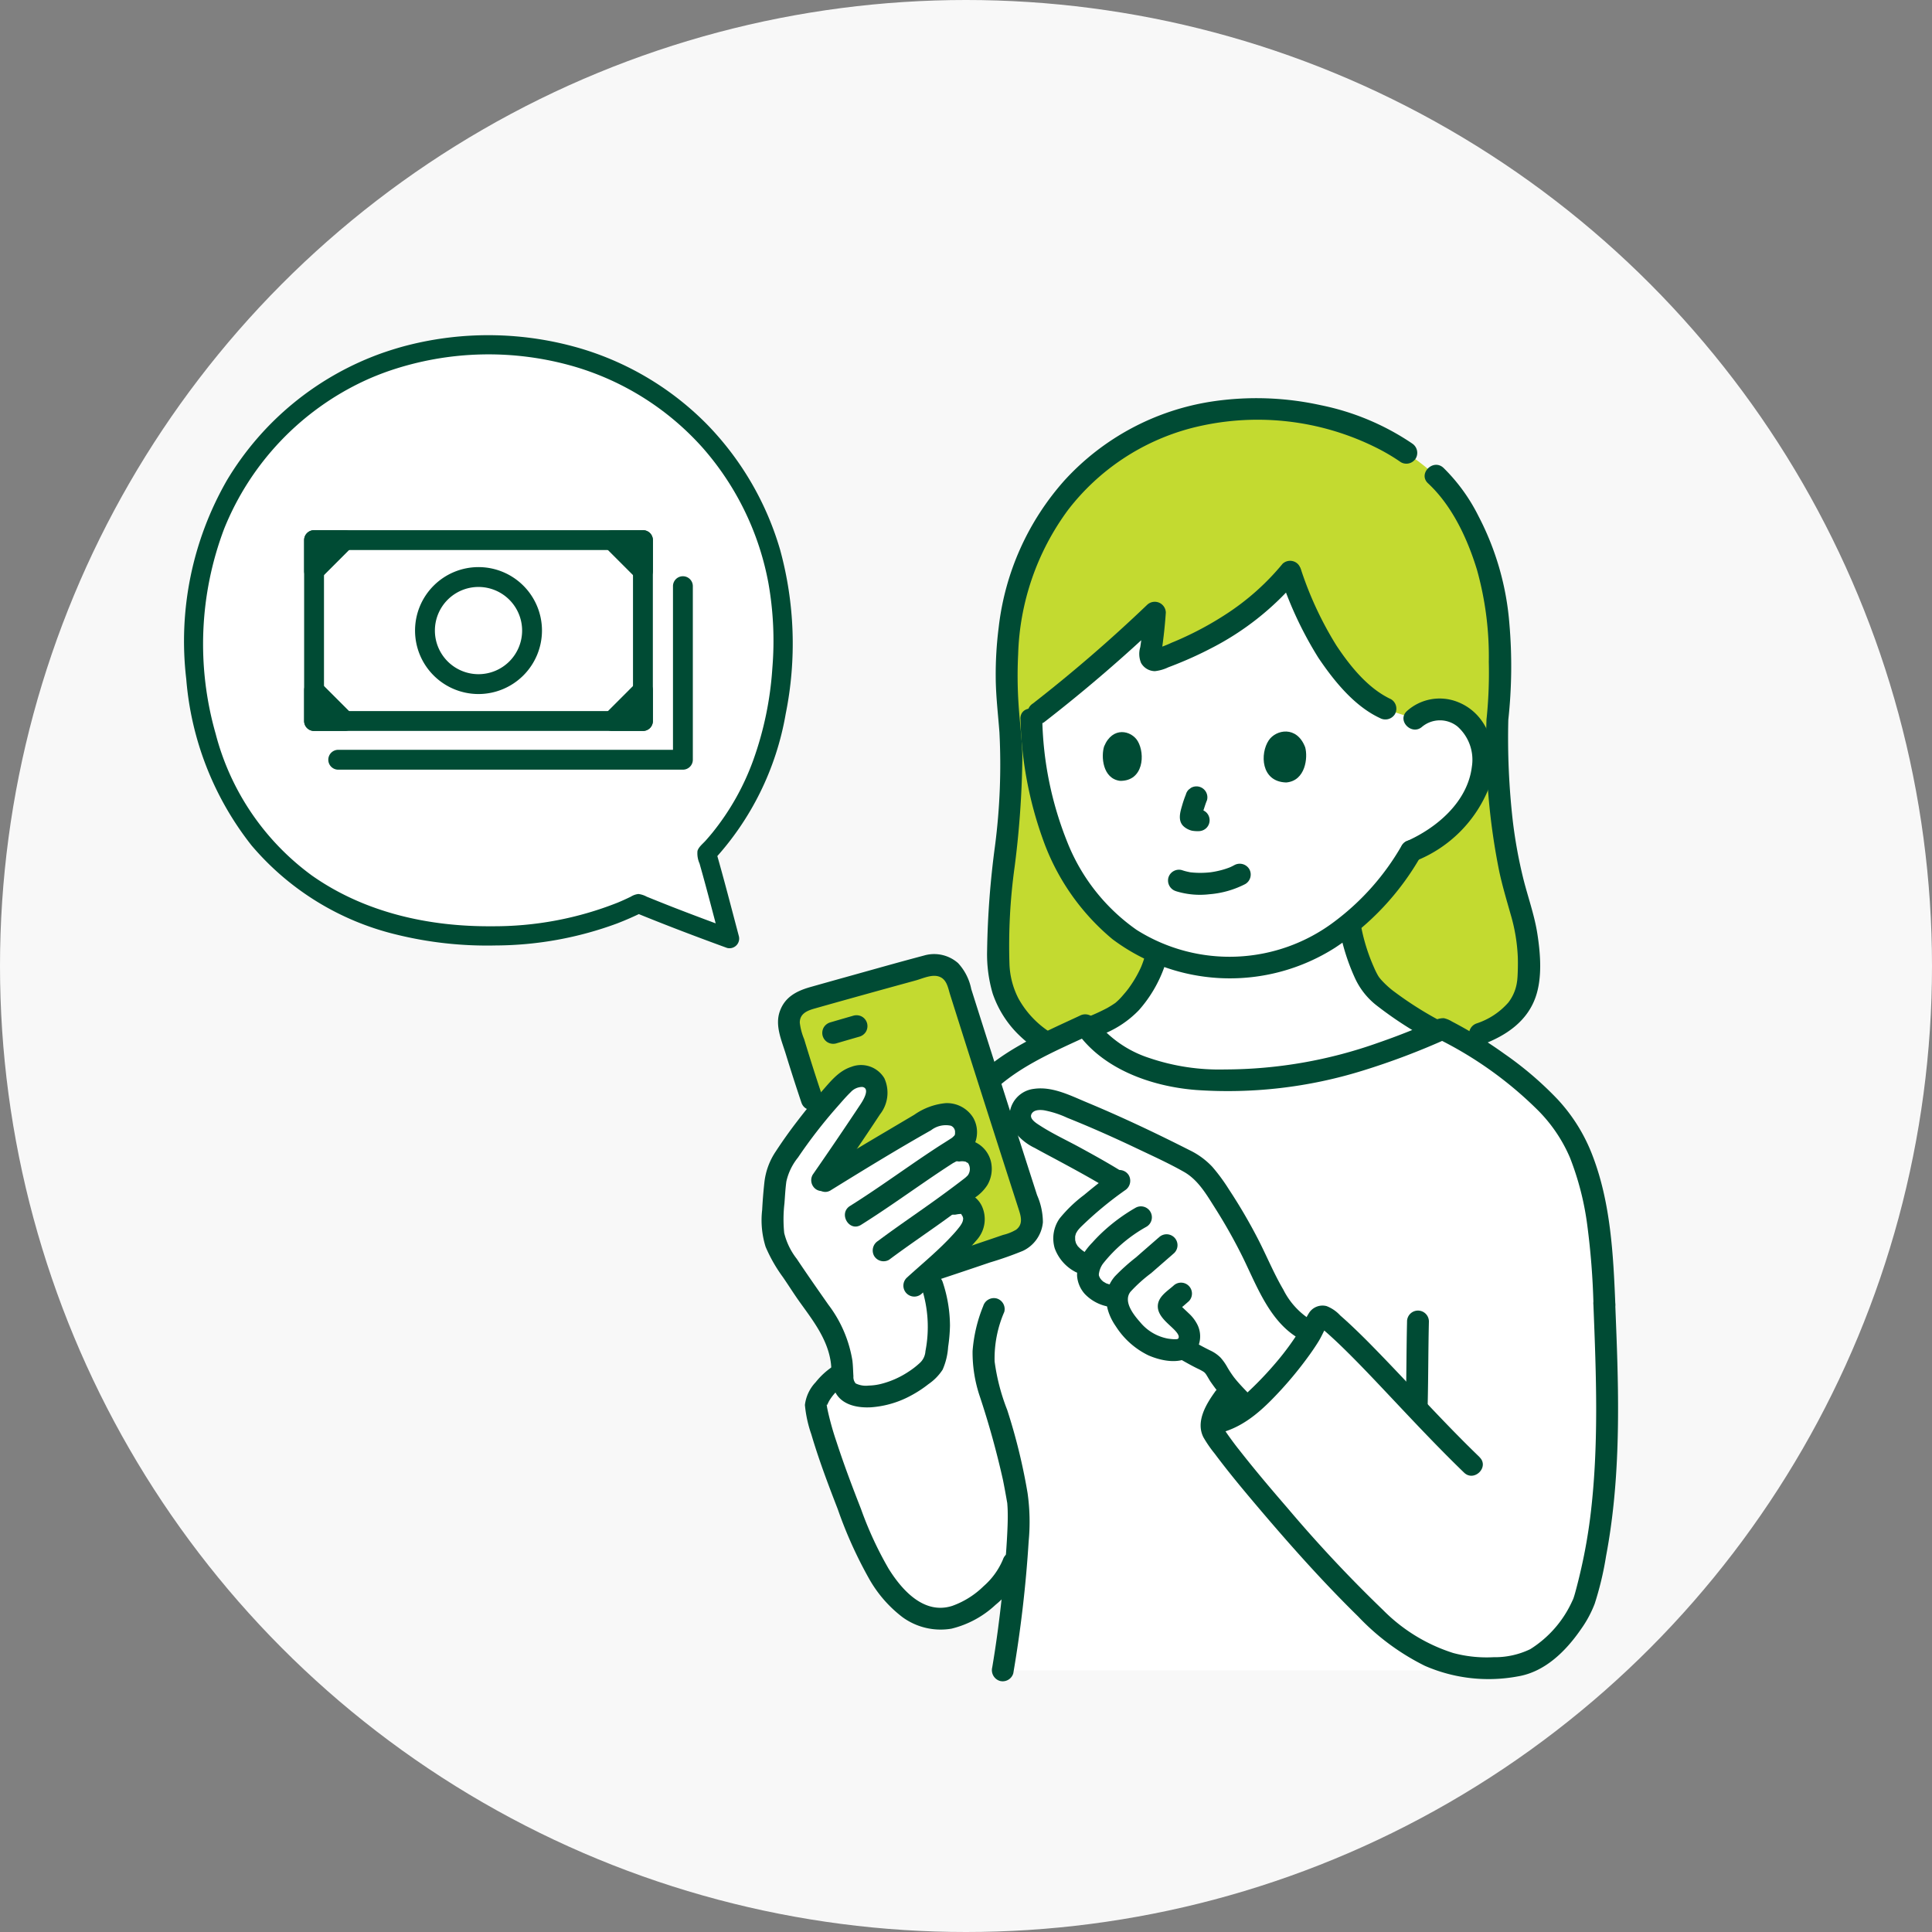 <svg xmlns="http://www.w3.org/2000/svg" width="225" height="225"><rect width="100%" height="100%" fill="#808080" stroke="none"/><defs><clipPath id="a"><path data-name="Rectangle 7306" fill="#004b34" d="M0 0h45.268v27.888H0z"/></clipPath></defs><g data-name="Group 32489" transform="translate(-191 -700)"><circle data-name="Ellipse 246" cx="112.5" cy="112.5" r="112.5" transform="translate(191 700)" fill="#f8f8f8"/><g data-name="8377_color"><path data-name="Path 269377" d="M358.214 755.393a34.292 34.292 0 00-3.428-2.668 5.345 5.345 0 00-.247-.171 24.667 24.667 0 00-5.327-2.694 32.256 32.256 0 00-12.1-2.214 28.462 28.462 0 00-18.724 6.718c-6.914 6.1-11.063 14.59-10 28.455 1.491 10.409-1.834 21.634-1.056 30.215a10.928 10.928 0 005.074 8.122 83.178 83.178 0 0024.583 4.068c13.04 0 26.346-4.821 26.346-4.821 5.558-2.061 5.65-5.559 5.694-7.594a21.465 21.465 0 00-1.094-7.376c-.984-3.262-2.788-9.885-2.558-21.6a73.162 73.162 0 00.186-10.178c-.265-6.543-3.031-13.937-7.226-18.14a4.27 4.27 0 00-.133-.124" fill="#c3da30"/><path data-name="Path 269378" d="M321.03 775.44a312.502 312.502 0 004.468-4.1 52.098 52.098 0 01-.557 4.894.564.564 0 00.731.631c6.189-2.106 11.884-5.72 15.583-10.287a68.82 68.82 0 003.142 7.314c1.485 2.926 5.223 7.99 8.506 8.859.86.324 1.98.644 2.841.969a4.506 4.506 0 015.583-.248 6.229 6.229 0 012.4 5.3 10.284 10.284 0 01-2.154 5.575 14.834 14.834 0 01-6.226 4.77 28.819 28.819 0 01-5.714 7.154 23.266 23.266 0 01-9 5.446 21.485 21.485 0 01-11.949.239 21.186 21.186 0 01-5.977-2.593 20.509 20.509 0 01-5.431-5.327 27.824 27.824 0 01-4.154-8.236 38.547 38.547 0 01-1.715-8.249 46.776 46.776 0 01-.288-3.911c.577-.424 1.311-1.007 1.971-1.473 2.587-2.021 5.291-4.347 7.94-6.727z" fill="#fff"/><path data-name="Path 269379" d="M322.234 817.291c.24-.243.455-.5.693-.776a13.159 13.159 0 002.615-4.8 13.753 13.753 0 002 .606 29.9 29.9 0 004.794.636 26.566 26.566 0 005.226-.445c.986-.2 1.939-.434 2.863-.72a16.909 16.909 0 007.669-4.744 22.483 22.483 0 002.156 6.956c1.045 2.124 5.588 4.719 8.1 6.095-8.929 3.906-18.311 6.549-29.086 5.473-3.738-.371-9-2.36-11.566-5.763a23.093 23.093 0 003.765-1.872 5.118 5.118 0 00.776-.65z" fill="#fff"/><path data-name="Path 269380" d="M347.024 808.353a24.379 24.379 0 001.77 5.546 8.565 8.565 0 002.434 3.124 43.364 43.364 0 007.123 4.534c1.439.784 2.725-1.413 1.285-2.2a41.467 41.467 0 01-6.487-4.036 10.994 10.994 0 01-1.326-1.246s-.254-.316-.119-.135a4.643 4.643 0 01-.2-.29 8.564 8.564 0 01-.472-.944 21.779 21.779 0 01-1.557-5.032 1.285 1.285 0 00-1.567-.889 1.3 1.3 0 00-.889 1.566z" fill="#004b34"/><path data-name="Path 269381" d="M319.013 820.609a11.905 11.905 0 004.621-2.964 15.28 15.28 0 003.04-5.246 1.283 1.283 0 00-.889-1.565 1.3 1.3 0 00-1.565.889c-.066.2-.135.4-.212.6 0 0-.15.371-.065.171-.042.1-.087.2-.132.294a13.158 13.158 0 01-.636 1.2q-.331.555-.712 1.079l-.132.18c.068-.092-.12.151-.138.172-.142.175-.29.346-.437.516a6.948 6.948 0 01-.831.836h.006l-.109.077c-.119.077-.236.159-.356.234q-.28.176-.569.336a23.724 23.724 0 01-2.169 1 1.276 1.276 0 00-.457 1.741 1.313 1.313 0 001.741.457z" fill="#004b34"/><path data-name="Path 269382" d="M356.644 784.617a3.26 3.26 0 014.092-.01 5.173 5.173 0 011.679 4.666c-.491 4.121-4.117 7.176-7.689 8.735a1.281 1.281 0 00-.457 1.741 1.3 1.3 0 001.741.457 15.217 15.217 0 008.4-8.474c1.348-3.688.25-8.5-3.719-10.009a5.7 5.7 0 00-5.85 1.094c-1.2 1.117.6 2.913 1.8 1.8z" fill="#004b34"/><path data-name="Path 269383" d="M309.845 783.73a44.35 44.35 0 002.6 13.984 26.72 26.72 0 008.1 11.654 22.793 22.793 0 0025.94 1 31.211 31.211 0 009.964-10.622 1.274 1.274 0 00-2.2-1.285 29.132 29.132 0 01-7.8 8.836 20.268 20.268 0 01-23.073 1 22.642 22.642 0 01-8.07-10.205 40.5 40.5 0 01-2.923-14.354c-.059-1.633-2.605-1.641-2.545 0z" fill="#004b34"/><path data-name="Path 269384" d="M355.428 751.626a29.384 29.384 0 00-10.636-4.443 34.769 34.769 0 00-12.645-.424 29.222 29.222 0 00-17.161 9.169 31 31 0 00-7.682 17.165 43.287 43.287 0 00-.342 5.747c.009 2.174.271 4.3.433 6.458a73.56 73.56 0 01-.515 13.2 102.655 102.655 0 00-.923 12.256 16.23 16.23 0 00.646 4.94 12.279 12.279 0 002.721 4.5 15.59 15.59 0 002.453 2.065 1.284 1.284 0 001.741-.457 1.3 1.3 0 00-.457-1.741 10.976 10.976 0 01-3.46-3.791 9.487 9.487 0 01-1.036-3.915 66.645 66.645 0 01.6-11.419 109.3 109.3 0 00.9-12.657c-.019-2.11-.313-4.177-.445-6.276a50.3 50.3 0 01-.046-5.815 29.761 29.761 0 015.8-16.788 26.656 26.656 0 0114.292-9.521 30.956 30.956 0 0121.876 2.39 23.009 23.009 0 012.605 1.561 1.283 1.283 0 001.741-.457 1.3 1.3 0 00-.457-1.741z" fill="#004b34"/><path data-name="Path 269385" d="M363.681 821.631c2.7-1.022 5.136-2.651 6.14-5.469.811-2.272.58-5.09.222-7.4-.347-2.24-1.136-4.377-1.674-6.575a55.471 55.471 0 01-1.195-6.628 85.862 85.862 0 01-.517-11.728l-.934 1.227a1.343 1.343 0 00.934-1.227 57.563 57.563 0 00.125-11.2 32.568 32.568 0 00-3.6-12.526 20.973 20.973 0 00-4.076-5.621c-1.2-1.114-3 .681-1.8 1.8 2.815 2.618 4.591 6.448 5.7 10.068a37.466 37.466 0 011.379 10.74 52.48 52.48 0 01-.271 6.739l.935-1.223a1.316 1.316 0 00-.934 1.227 76.641 76.641 0 001.505 17.738c.363 1.663.848 3.283 1.311 4.919a20.543 20.543 0 01.837 5.1 27.004 27.004 0 01-.04 2.197c-.007.1-.017.2-.025.293-.031.366.019-.053-.021.169a5.086 5.086 0 01-1.014 2.492 8.367 8.367 0 01-3.659 2.431 1.308 1.308 0 00-.889 1.565 1.282 1.282 0 001.565.889z" fill="#004b34"/><path data-name="Path 269386" d="M340.078 767.06a43.372 43.372 0 004.454 9.537c1.81 2.685 4.175 5.632 7.178 7.03a1.31 1.31 0 001.741-.457 1.284 1.284 0 00-.457-1.741c-2.673-1.244-4.768-3.861-6.363-6.265a40.874 40.874 0 01-4.1-8.78 1.307 1.307 0 00-1.566-.889 1.284 1.284 0 00-.889 1.566z" fill="#004b34"/><path data-name="Path 269387" d="M340.348 765.684a28.935 28.935 0 01-6.69 5.924 37.43 37.43 0 01-4.056 2.28c-.709.344-1.427.669-2.158.963a12 12 0 01-2.28.815h.677q.347 1.067.391.513l.039-.26q.048-.322.092-.645a55.484 55.484 0 00.408-3.937 1.288 1.288 0 00-2.174-.9 172.971 172.971 0 01-13.312 11.497 1.314 1.314 0 00-.457 1.741 1.281 1.281 0 001.741.457 179.2 179.2 0 0013.829-11.898l-2.174-.9c-.095 1.35-.226 2.7-.43 4.035a2.743 2.743 0 00.092 1.834 1.87 1.87 0 001.614.959 4.844 4.844 0 001.57-.453c.563-.209 1.12-.432 1.673-.664a42.223 42.223 0 003.141-1.464 32.669 32.669 0 0010.262-8.1 1.309 1.309 0 000-1.8 1.282 1.282 0 00-1.8 0z" fill="#004b34"/><path data-name="Path 269388" d="M288.868 860.086a6.946 6.946 0 00-2.868 3.378c.2 3.093 4.235 13.153 5.509 16.247a25.285 25.285 0 003.588 6.008 7.391 7.391 0 005.553 2.816c3.15-.049 7.462-3.712 8.378-6.575l.417-1.3c-.329 4.463-1.038 10.2-1.667 13.872h56.67l3.282-.583c4.227-.751 7.436-6.313 7.843-7.773 2.553-9.141 2.665-17.2 2.531-27.175-.079-2.382-.173-4.762-.265-7.138-.25-6.292-.742-13.89-3.742-19.427-2.792-5.154-10.6-10.361-15.118-12.611-9.12 4.06-18.688 6.854-29.717 5.753-3.894-.389-9.438-2.528-11.872-6.194-3.561 1.667-9.329 4.092-12.539 7.747z" fill="#fff"/><path data-name="Path 269389" d="M288.226 858.987a8.632 8.632 0 00-2.236 1.987 4.641 4.641 0 00-1.25 2.647 14.4 14.4 0 00.746 3.417c.869 2.952 1.962 5.841 3.075 8.708a50.155 50.155 0 003.6 8.017 14.7 14.7 0 003.966 4.589 7.548 7.548 0 005.681 1.322 11.477 11.477 0 005.127-2.773 10.919 10.919 0 003.32-4.6c.525-1.555-1.933-2.223-2.455-.677a8.46 8.46 0 01-2.247 3.1 10.022 10.022 0 01-3.646 2.293c-3.255 1.05-5.826-1.759-7.432-4.348a42.037 42.037 0 01-3.21-6.951c-1.015-2.59-2-5.2-2.859-7.843a33.675 33.675 0 01-1.022-3.659 16.398 16.398 0 01-.076-.4l-.022-.141c-.031-.176.064.228.009.072-.08-.227.08-.187-.041-.011.131-.189.212-.427.333-.627a5.821 5.821 0 011.919-1.923c1.384-.869.106-3.072-1.284-2.2z" fill="#004b34"/><path data-name="Path 269390" d="M354.864 853.938c-.076 3.2-.065 6.4-.141 9.6a1.273 1.273 0 102.545 0c.076-3.2.065-6.4.141-9.6a1.273 1.273 0 10-2.545 0z" fill="#004b34"/><path data-name="Path 269391" d="M305.503 852.107a17.286 17.286 0 00-1.237 5.234 15.994 15.994 0 00.862 5.345 99.974 99.974 0 012.679 9.678q.243 1.214.452 2.434c.117.683.019-.159.053.356.012.181.027.362.034.544.038.911.007 1.825-.036 2.735-.116 2.508-.356 5.01-.631 7.505-.3 2.76-.66 5.515-1.126 8.256a1.311 1.311 0 00.889 1.565 1.284 1.284 0 001.566-.889 144.537 144.537 0 001.79-15.369 23.929 23.929 0 00-.129-5.632 67.979 67.979 0 00-2.368-9.664 24 24 0 01-1.469-5.655 13.592 13.592 0 011.126-5.767 1.285 1.285 0 00-.889-1.566 1.3 1.3 0 00-1.565.889z" fill="#004b34"/><path data-name="Path 269392" d="M376.565 851.863c.329 8.3.664 16.693-.383 24.961a61.962 61.962 0 01-1.019 5.77q-.326 1.455-.719 2.893c-.062.227-.131.448-.206.671s.1-.212 0 .012l-.148.315a12.883 12.883 0 01-4.878 5.577 9.506 9.506 0 01-4.281.936 15.072 15.072 0 01-4.691-.49 19.984 19.984 0 01-8.182-5.016 158 158 0 01-11.13-11.883c-1.732-2-3.441-4.014-5.085-6.084q-.256-.323-.511-.648c-.037-.048-.218-.282-.1-.122l-.246-.318a46.997 46.997 0 01-.8-1.079c-.208-.29-.413-.583-.606-.883-.049-.076-.183-.3-.174-.277a2.116 2.116 0 01.1-.822 7.538 7.538 0 011.151-1.947 1.283 1.283 0 00-.457-1.741 1.3 1.3 0 00-1.741.457c-1.033 1.443-2.227 3.461-1.3 5.256a14.337 14.337 0 001.3 1.884c1.516 2.031 3.134 3.987 4.772 5.921 3.8 4.493 7.731 8.925 11.937 13.047a27.509 27.509 0 007.783 5.754 18.572 18.572 0 0010.812 1.225c3.171-.522 5.612-2.959 7.365-5.507a13.217 13.217 0 001.591-2.958 36.661 36.661 0 001.322-5.543c1.61-8.484 1.535-17.216 1.208-25.81q-.067-1.774-.139-3.547c-.065-1.632-2.61-1.641-2.545 0z" fill="#004b34"/><path data-name="Path 269393" d="M305.754 828.03c3.234-3.627 7.974-5.535 12.282-7.548l-1.741-.457c3.036 4.473 8.784 6.5 13.964 6.912a53.008 53.008 0 0019.4-2.238 84.688 84.688 0 009.969-3.777h-1.284a44.436 44.436 0 0111.579 8.2 17.6 17.6 0 013.915 5.7 33.24 33.24 0 012.024 7.93 87.592 87.592 0 01.712 9.113c.065 1.633 2.611 1.641 2.545 0-.231-5.768-.549-11.787-2.633-17.233a20.076 20.076 0 00-4.089-6.605 40.183 40.183 0 00-6.184-5.289 50.284 50.284 0 00-6.131-3.778 2.969 2.969 0 00-.927-.381 2.246 2.246 0 00-1.223.333q-1.084.477-2.18.926a78.427 78.427 0 01-4.2 1.585 53.5 53.5 0 01-17.88 3.125 25.31 25.31 0 01-8.8-1.326 13.074 13.074 0 01-6.374-4.478 1.316 1.316 0 00-1.741-.457c-4.507 2.108-9.412 4.148-12.8 7.946-1.086 1.22.707 3.026 1.8 1.8z" fill="#004b34"/><path data-name="Path 269394" d="M334.406 841.353q-.861-1.432-1.8-2.818a11.28 11.28 0 00-2.111-2.509 14.747 14.747 0 00-2.63-1.491c-3.912-1.995-8.258-3.981-11.893-5.442-1.78-.715-3.2-1.309-4.618-.992a2.091 2.091 0 00-1.558 1.679 2.116 2.116 0 00.9 1.821 9.512 9.512 0 001.862 1.207c2.488 1.344 6.212 3.3 8.648 4.846q-2.419 1.793-4.666 3.807a3.894 3.894 0 00-1.579 2.418c-.122 1.311.452 2.272 1.909 3.135l.971.575a2.117 2.117 0 00.164 1.871c.523.866 1.395 1.413 3.083 1.535a3.879 3.879 0 00.671 2.39c1.5 2.327 3.332 3.818 6.079 3.835a1.789 1.789 0 00.927-.208c.183.1.285.159.285.159.766.427 1.559.873 2.03 1.1a4.109 4.109 0 011.082.655 4.543 4.543 0 01.72 1.029 20.336 20.336 0 003.128 3.762l.268.227c.318-.265.553-.506.742-.677a37.718 37.718 0 004.4-4.789 27.841 27.841 0 002.26-3.319l-.318-.135a7.688 7.688 0 01-3.222-2.969 40.378 40.378 0 01-3.035-5.727q-1.241-2.543-2.699-4.975z" fill="#fff"/><path data-name="Path 269395" d="M328.409 858.271c.705.393 1.406.8 2.134 1.147a6.188 6.188 0 01.563.3c.077.047.207.151.071.034a2.621 2.621 0 01.243.243c-.119-.133-.013-.014.039.065s.1.159.152.244c.111.186.218.374.334.558a25.348 25.348 0 003.167 3.757 1.283 1.283 0 001.8 0 1.3 1.3 0 000-1.8c-.559-.6-1.139-1.177-1.681-1.791-.116-.131-.23-.265-.34-.4l-.2-.248c.112.142.034.043-.03-.045a12.578 12.578 0 01-.706-1.072 6.182 6.182 0 00-.809-1.156 4.214 4.214 0 00-1.211-.836c-.761-.371-1.5-.785-2.239-1.2a1.274 1.274 0 10-1.285 2.2z" fill="#004b34"/><path data-name="Path 269396" d="M321.418 836.29c-1.545-.948-3.132-1.827-4.723-2.694-1.513-.823-3.111-1.563-4.56-2.5-.4-.259-1.3-.785-1.007-1.358.262-.508.963-.5 1.452-.435a11.285 11.285 0 012.7.871q1.321.53 2.63 1.088 2.768 1.188 5.489 2.486c1.837.874 3.722 1.726 5.492 2.732 1.654.94 2.631 2.661 3.623 4.223q1.63 2.566 3 5.282c1.834 3.622 3.325 8.189 7.2 10.135 1.46.733 2.75-1.462 1.284-2.2a8.781 8.781 0 01-3.54-3.726c-1.12-1.906-1.955-3.966-2.969-5.929a62.678 62.678 0 00-3.379-5.764 21.292 21.292 0 00-1.928-2.618 8.945 8.945 0 00-2.631-1.927c-3.946-2-7.943-3.895-12.029-5.594-1.912-.8-3.993-1.866-6.122-1.553a3.213 3.213 0 00-2.5 4.613 6.4 6.4 0 002.618 2.274c.907.506 1.83.986 2.744 1.479 1.977 1.066 3.955 2.138 5.87 3.314 1.4.859 2.679-1.342 1.284-2.2z" fill="#004b34"/><path data-name="Path 269397" d="M320.728 836.429q-1.777 1.317-3.476 2.735a16.026 16.026 0 00-2.853 2.741 4.037 4.037 0 00-.563 3.483 5.061 5.061 0 002.386 2.728 1.274 1.274 0 001.284-2.2 3.823 3.823 0 01-.968-.768c-.15-.159 0 .027-.059-.076-.05-.083-.1-.166-.148-.249s-.049-.126-.008-.006c-.037-.109-.062-.216-.093-.326s-.016-.13-.006 0a3.76 3.76 0 01-.012-.3 2.019 2.019 0 01.015-.31c-.026.155.04-.1.053-.146.03-.1-.031.021.057-.139a3.1 3.1 0 01.178-.294 4.494 4.494 0 01.34-.391 41.82 41.82 0 015.155-4.285 1.313 1.313 0 00.457-1.741 1.282 1.282 0 00-1.741-.457z" fill="#004b34"/><path data-name="Path 269398" d="M323.216 840.674a20.9 20.9 0 00-3.528 2.555 18.974 18.974 0 00-1.481 1.485 8 8 0 00-1.3 1.75 4.673 4.673 0 00-.471 2.121 3.546 3.546 0 00.9 2.111 5.048 5.048 0 003.463 1.55 1.28 1.28 0 001.273-1.273 1.3 1.3 0 00-1.273-1.273 7.478 7.478 0 01-.6-.126c-.124-.034-.244-.073-.364-.118s.12.08-.073-.038c-.093-.057-.189-.112-.283-.168-.2-.119.066.072-.031-.025-.06-.06-.124-.115-.182-.177s-.2-.293-.053-.057a1.457 1.457 0 01-.233-.445c-.042-.142 0 .155-.005-.083-.011-.328-.059.178.013-.173a2.563 2.563 0 01.472-1.134 16.968 16.968 0 015.042-4.282 1.274 1.274 0 10-1.285-2.2z" fill="#004b34"/><path data-name="Path 269399" d="M325.935 844.129l-2.683 2.339a23.013 23.013 0 00-2.411 2.174c-1.538 1.788-1.145 4.027.123 5.843a9.313 9.313 0 003.765 3.353c1.656.725 4.189 1.212 5.467-.424a3.059 3.059 0 00.22-3.208 4.592 4.592 0 00-.981-1.263c-.207-.2-.424-.4-.633-.6-.07-.068-.14-.137-.207-.208s-.139-.151-.2-.23q-.144-.192 0 .075l-.174.642a2.857 2.857 0 01.551-.488l.687-.6a1.273 1.273 0 00-1.8-1.8c-.756.663-1.847 1.318-1.821 2.446.023 1.007.991 1.789 1.661 2.427.293.279 1.02.95.7 1.295-.122.13-.94.034-1.232-.017a5.48 5.48 0 01-3.189-1.909c-.755-.851-2-2.4-1.128-3.531a17.294 17.294 0 012.411-2.174l2.682-2.339a1.273 1.273 0 10-1.8-1.8z" fill="#004b34"/><path data-name="Path 269400" d="M363.306 869.69c-4.279-4.12-8.219-8.565-12.376-12.806a83.145 83.145 0 00-2.628-2.584q-.6-.563-1.222-1.105a4.221 4.221 0 00-1.584-1.086 1.866 1.866 0 00-2 .726c-.424.636-.706 1.385-1.107 2.043a30.878 30.878 0 01-2.661 3.659 40.949 40.949 0 01-3.544 3.717 8.6 8.6 0 01-3.59 2.121 1.274 1.274 0 00.677 2.455c2.874-.8 5-2.88 6.966-5.018a43.688 43.688 0 002.99-3.643c.48-.649.94-1.313 1.36-2 .4-.656.682-1.409 1.107-2.043l-.457.457c-.244.187-.848-.336-.328.1l.371.318q.452.393.894.8c.644.591 1.273 1.2 1.891 1.815 1.409 1.4 2.777 2.841 4.14 4.285 3.058 3.24 6.091 6.5 9.3 9.6 1.18 1.136 2.983-.661 1.8-1.8z" fill="#004b34"/><path data-name="Path 269401" d="M299.611 847.922c1.4-.462 6.514-2.167 9.713-3.288a2.806 2.806 0 001.747-3.514 5221.4 5221.4 0 01-8.56-26.8 2.8 2.8 0 00-3.416-1.862c-4 1.094-10.028 2.754-14.186 3.939a2.806 2.806 0 00-1.922 3.5c.755 2.535 1.653 5.43 2.575 8.154l7.129 21.793z" fill="#c3da30"/><path data-name="Path 269402" d="M286.789 827.719q-.757-2.242-1.461-4.5-.345-1.1-.679-2.205a7.076 7.076 0 01-.506-1.918c0-1.052.864-1.4 1.732-1.644q1.933-.549 3.871-1.088 3.942-1.1 7.888-2.18c.878-.241 2.021-.818 2.9-.379.764.379.89 1.314 1.124 2.054q3.94 12.461 7.954 24.9c.278.863.587 1.8-.277 2.453a5.428 5.428 0 01-1.521.607q-1.007.348-2.019.689-3.258 1.109-6.525 2.19c-1.548.511-.885 2.969.677 2.454q3.172-1.048 6.336-2.125a40.432 40.432 0 003.85-1.355 4.091 4.091 0 002.322-3.328 7.913 7.913 0 00-.677-3.156q-.477-1.489-.959-2.979-1.144-3.563-2.283-7.125-2.221-6.946-4.425-13.9a6.227 6.227 0 00-1.535-3.022 4.215 4.215 0 00-3.994-.874c-2.829.748-5.645 1.548-8.464 2.333q-2.371.659-4.74 1.329c-1.618.459-2.991 1.169-3.573 2.863-.565 1.644.218 3.346.7 4.914q.875 2.848 1.825 5.674c.521 1.544 2.981.882 2.454-.677z" fill="#004b34"/><path data-name="Path 269403" d="M288.369 821.518q1.36-.4 2.721-.79a1.321 1.321 0 00.761-.583 1.3 1.3 0 00.128-.98 1.284 1.284 0 00-.583-.76 1.314 1.314 0 00-.981-.128q-1.361.392-2.721.79a1.323 1.323 0 00-.76.583 1.3 1.3 0 00-.128.98 1.284 1.284 0 00.583.76 1.308 1.308 0 00.98.128z" fill="#004b34"/><path data-name="Path 269404" d="M294.499 862.234a7.57 7.57 0 01-3.365.324 2.545 2.545 0 01-1.432-.594 3.514 3.514 0 01-.611-2.457c-.165-4.389-2.88-6.86-5.266-10.552-.477-.936-2.329-2.987-2.762-5.174a27.864 27.864 0 01.121-4.863 10.4 10.4 0 01.4-2.6 11.76 11.76 0 01.852-1.578 59.427 59.427 0 016.742-8.464 3.269 3.269 0 012.248-.974 1.808 1.808 0 011.7 1.761 4.044 4.044 0 01-.665 1.956c-2.056 3.042-4.189 6.262-6.1 8.964 3.507-2.2 8.1-4.9 11.843-7.118 1.2-.709 2.2-1.3 3.568-1.075a2.113 2.113 0 011.612 1.369c.636 2.2-1.491 2.587-1.631 3.016 1.921-.507 2.993-.03 3.39 1.334a2.492 2.492 0 01-.831 2.541l-2.893 2.284.668-.141c.986-.207 1.622-.1 2.1.8a2.3 2.3 0 01-.311 2.465 35.151 35.151 0 01-4.798 4.827 15.267 15.267 0 01.874 9.645 2.679 2.679 0 01-.451 1.2 11.936 11.936 0 01-5.002 3.104z" fill="#fff"/><path data-name="Path 269405" d="M287.756 838.613c3.854-2.382 7.733-4.762 11.679-6.988a2.8 2.8 0 012.3-.523.776.776 0 01.487.636c.012.079-.007.358 0 .345-.025.1-.11.212-.065.159-.039.045-.366.334-.209.212-.09.068-.188.128-.283.189-.53.344-1.07.676-1.6 1.021a151.03 151.03 0 00-3.04 2.05c-2.327 1.6-4.636 3.231-7.032 4.731-1.385.867-.106 3.071 1.285 2.2 2.431-1.523 4.772-3.177 7.136-4.8 1.182-.814 2.371-1.62 3.58-2.395a6.887 6.887 0 002.322-1.873 3.406 3.406 0 00.036-3.387 3.593 3.593 0 00-3.23-1.717 7.581 7.581 0 00-3.646 1.352l-3.337 1.976a503.218 503.218 0 00-7.663 4.613c-1.391.86-.114 3.062 1.285 2.2z" fill="#004b34"/><path data-name="Path 269406" d="M302.729 835.269a1.672 1.672 0 01.845.059c-.243-.091.3.224.081.05.174.141-.012-.078.118.134a1.233 1.233 0 01-.138 1.457c.112-.135-.111.095-.137.118-.145.132-.308.247-.462.366-.274.212-.549.42-.826.628q-.973.732-1.962 1.446c-2.318 1.68-4.7 3.276-6.994 4.991a1.312 1.312 0 00-.457 1.741 1.281 1.281 0 001.741.457c2.073-1.549 4.222-3 6.323-4.507 1.252-.9 2.495-1.813 3.714-2.757a5.054 5.054 0 001.418-1.447 3.734 3.734 0 00.43-2.64 3.357 3.357 0 00-3.694-2.643 1.3 1.3 0 00-1.273 1.273 1.283 1.283 0 001.273 1.273z" fill="#004b34"/><path data-name="Path 269407" d="M302.43 841.422c.022 0 .424-.053.166-.033.114-.007.223-.006.337-.007-.163 0-.132-.039.014.013q.135.042-.076-.038c.1.064.113.067.039.011-.066-.136.072.076.106.116-.152-.179.068.135.08.159a1.372 1.372 0 01.084.3c-.014-.166-.028.2-.008.053.016-.121-.04.181-.048.212-.024.083-.145.328-.039.127a3.984 3.984 0 01-.265.443 12.462 12.462 0 01-.878 1.046c-1.644 1.8-3.547 3.346-5.345 4.987a1.273 1.273 0 101.8 1.8 50.287 50.287 0 006.416-6.274 3.627 3.627 0 00.558-3.823 2.888 2.888 0 00-1.6-1.523 3.712 3.712 0 00-2.009-.021 1.285 1.285 0 00-.889 1.565 1.3 1.3 0 001.565.889z" fill="#004b34"/><path data-name="Path 269408" d="M287.846 838.083q2.877-4.117 5.645-8.316a4.064 4.064 0 00.5-4.193 3.16 3.16 0 00-3.857-1.326c-1.489.483-2.439 1.731-3.44 2.863q-1.459 1.644-2.792 3.394a55.085 55.085 0 00-2.563 3.6 8.013 8.013 0 00-1.318 3.587 55.45 55.45 0 00-.259 3.208 10.383 10.383 0 00.4 4.3 17.566 17.566 0 002.018 3.537c.683.992 1.316 2.012 2.022 2.991 1.509 2.092 3.141 4.216 3.539 6.838.2 1.316-.072 2.752.742 3.907.87 1.232 2.553 1.5 3.964 1.42a11.438 11.438 0 004.69-1.391 13.453 13.453 0 001.982-1.3 6 6 0 001.658-1.69 7.789 7.789 0 00.642-2.651 19.146 19.146 0 00.215-2.474 16.3 16.3 0 00-.836-5.045c-.492-1.556-2.95-.891-2.454.677a14.771 14.771 0 01.432 7.338 2.015 2.015 0 01-.634 1.353 9.7 9.7 0 01-1.4 1.08 10.408 10.408 0 01-3.08 1.365 6.537 6.537 0 01-1.505.209 2.7 2.7 0 01-1.506-.252 1.145 1.145 0 01-.261-.836c-.043-.614-.044-1.224-.122-1.836a14.609 14.609 0 00-2.8-6.5c-1.241-1.773-2.478-3.539-3.679-5.339a7.922 7.922 0 01-1.461-3.01 15.979 15.979 0 01.029-3.451c.065-.845.106-1.706.223-2.545a6.77 6.77 0 011.352-2.789 57.806 57.806 0 014.56-5.89c.517-.583 1.026-1.191 1.587-1.731a1.834 1.834 0 011.348-.6c.947.164.1 1.552-.207 2.01q-2.742 4.136-5.574 8.212a1.283 1.283 0 00.457 1.741 1.3 1.3 0 001.741-.457z" fill="#004b34"/><path data-name="Path 269409" d="M235.987 742.128a33.617 33.617 0 00-22.416 32.134c0 21.284 13.271 34.737 34.309 34.737a38.785 38.785 0 0017.477-3.758c3.482 1.425 6.11 2.436 10.618 4.078-1.134-4.285-1.682-6.467-2.673-9.912 5.765-6.016 8.886-14.622 8.886-25.145 0-18.508-14.1-34.1-34.313-34.1a36.013 36.013 0 00-11.888 1.966z" fill="#fff"/><path data-name="Path 269410" d="M235.689 741.051a34.55 34.55 0 00-18.249 14.862 37.61 37.61 0 00-4.749 23.167 35.909 35.909 0 007.591 19.364 31.867 31.867 0 0016.864 10.392 44.131 44.131 0 0011.6 1.272 41.22 41.22 0 0014.124-2.564q1.552-.6 3.046-1.339l-.86.112c3.51 1.436 7.054 2.78 10.618 4.079a1.126 1.126 0 001.373-1.374c-.875-3.308-1.728-6.623-2.673-9.912l-.284 1.086a33.53 33.53 0 008.413-17.06 41.315 41.315 0 00-.658-19.133 34.945 34.945 0 00-8.445-14.518 34.44 34.44 0 00-14.538-8.829 38.085 38.085 0 00-20.478-.42c-.909.235-1.807.512-2.694.816-1.349.465-.77 2.623.594 2.153a35.813 35.813 0 0121.759-.469 32.187 32.187 0 0114.827 9.454 32.957 32.957 0 017.616 15.7 38.573 38.573 0 01.459 9.956 39.2 39.2 0 01-2.2 10.623 29.233 29.233 0 01-4.784 8.514q-.384.469-.788.921c-.316.354-.816.736-.945 1.2a2.907 2.907 0 00.242 1.463l.364 1.3c.441 1.592.862 3.189 1.282 4.786q.389 1.481.78 2.961l1.374-1.378a314.42 314.42 0 01-6.956-2.61q-1.5-.589-3-1.2a2.7 2.7 0 00-.961-.311 2.067 2.067 0 00-.881.309c-.5.244-1.009.476-1.524.69a39.051 39.051 0 01-14.64 2.757c-7.412.063-14.884-1.61-20.99-5.913a29.651 29.651 0 01-11.208-16.522 37.971 37.971 0 011-23.869 32.31 32.31 0 0116.351-17.226c.921-.427 1.864-.8 2.822-1.137a1.144 1.144 0 00.78-1.373 1.126 1.126 0 00-1.374-.78z" fill="#004b34"/><path data-name="Path 269419" d="M329.112 792.515a12.676 12.676 0 00-.456 1.335c-.223.755-.49 1.7.143 2.343a2.1 2.1 0 00.466.338 2.243 2.243 0 00.549.212 3.848 3.848 0 00.784.053 1.308 1.308 0 00.9-.371 1.273 1.273 0 000-1.8 1.335 1.335 0 00-.9-.371 3.264 3.264 0 01-.414 0l.338.046a1.047 1.047 0 01-.2-.057l.3.128a1.384 1.384 0 01-.273-.163l.258.2a.041.041 0 01-.01-.01l.2.258-.011-.02.128.3a.248.248 0 01-.012-.048l.046.338a.871.871 0 01.008-.2l-.046.338a7.151 7.151 0 01.31-1.194c.106-.328.212-.66.346-.978a1.273 1.273 0 00-1.874-1.434l-.258.2a1.265 1.265 0 00-.327.562z" fill="#004b34"/><path data-name="Path 269420" d="M319.584 786.929c-.361 1.13-.2 3.748 1.86 4.01 2.728.036 2.943-3.122 2.057-4.625-.724-1.232-2.925-1.78-3.917.615z" fill="#004b34"/><path data-name="Path 269421" d="M342.998 787.02c.341 1.195.046 3.92-2.207 4.106-2.969-.079-3.062-3.383-2.029-4.915.845-1.25 3.263-1.728 4.236.809z" fill="#004b34"/><path data-name="Path 269422" d="M327.951 803.787a9.434 9.434 0 003.9.356 10.991 10.991 0 004.18-1.191 1.284 1.284 0 00.457-1.741 1.3 1.3 0 00-1.741-.457 6.889 6.889 0 01-.353.18s-.292.133-.126.06c.149-.065-.059.022-.086.033a8.9 8.9 0 01-.852.281c-.3.082-.6.15-.9.205l-.215.038c-.028 0-.26.041-.1.018s-.073.008-.1.012c-.09.01-.181.02-.271.028a10.462 10.462 0 01-1.743.014l-.251-.023c-.222-.021.042.013.044.008a2.666 2.666 0 01-.378-.065 6.13 6.13 0 01-.783-.212 1.282 1.282 0 00-1.565.889 1.3 1.3 0 00.889 1.565z" fill="#004b34"/><g data-name="Group 31803"><g data-name="Group 31802" clip-path="url(#a)" fill="#004b34" transform="translate(226.419 761.746)"><path data-name="Path 269423" d="M39.46 23.379H1.156A1.156 1.156 0 010 22.223V1.156A1.156 1.156 0 011.156 0h38.3a1.156 1.156 0 011.156 1.156v21.067a1.156 1.156 0 01-1.156 1.156M2.312 21.067H38.3V2.312H2.312z"/><path data-name="Path 269424" d="M20.308 19.081a7.391 7.391 0 117.391-7.391 7.4 7.4 0 01-7.391 7.391m0-12.47a5.079 5.079 0 105.079 5.079 5.085 5.085 0 00-5.079-5.079"/><path data-name="Path 269425" d="M1.156 5.913A1.156 1.156 0 01.001 4.757v-3.6A1.156 1.156 0 011.156-.001h3.6a1.156 1.156 0 01.817 1.973l-3.6 3.6a1.156 1.156 0 01-.818.339"/><path data-name="Path 269426" d="M4.757 23.379h-3.6A1.156 1.156 0 010 22.223v-3.6a1.156 1.156 0 011.974-.817l3.6 3.6a1.156 1.156 0 01-.817 1.973"/><path data-name="Path 269427" d="M39.46 23.379h-3.6a1.156 1.156 0 01-.818-1.973l3.6-3.6a1.156 1.156 0 011.973.817v3.6a1.156 1.156 0 01-1.156 1.156"/><path data-name="Path 269428" d="M39.46 5.913a1.156 1.156 0 01-.818-.339l-3.6-3.6a1.156 1.156 0 01.817-1.975h3.6a1.156 1.156 0 011.159 1.157v3.6a1.156 1.156 0 01-1.156 1.156"/><path data-name="Path 269429" d="M44.112 27.889H3.971a1.156 1.156 0 110-2.312h38.985V6.519a1.156 1.156 0 112.312 0v20.214a1.156 1.156 0 01-1.156 1.156"/></g></g></g></g></svg>